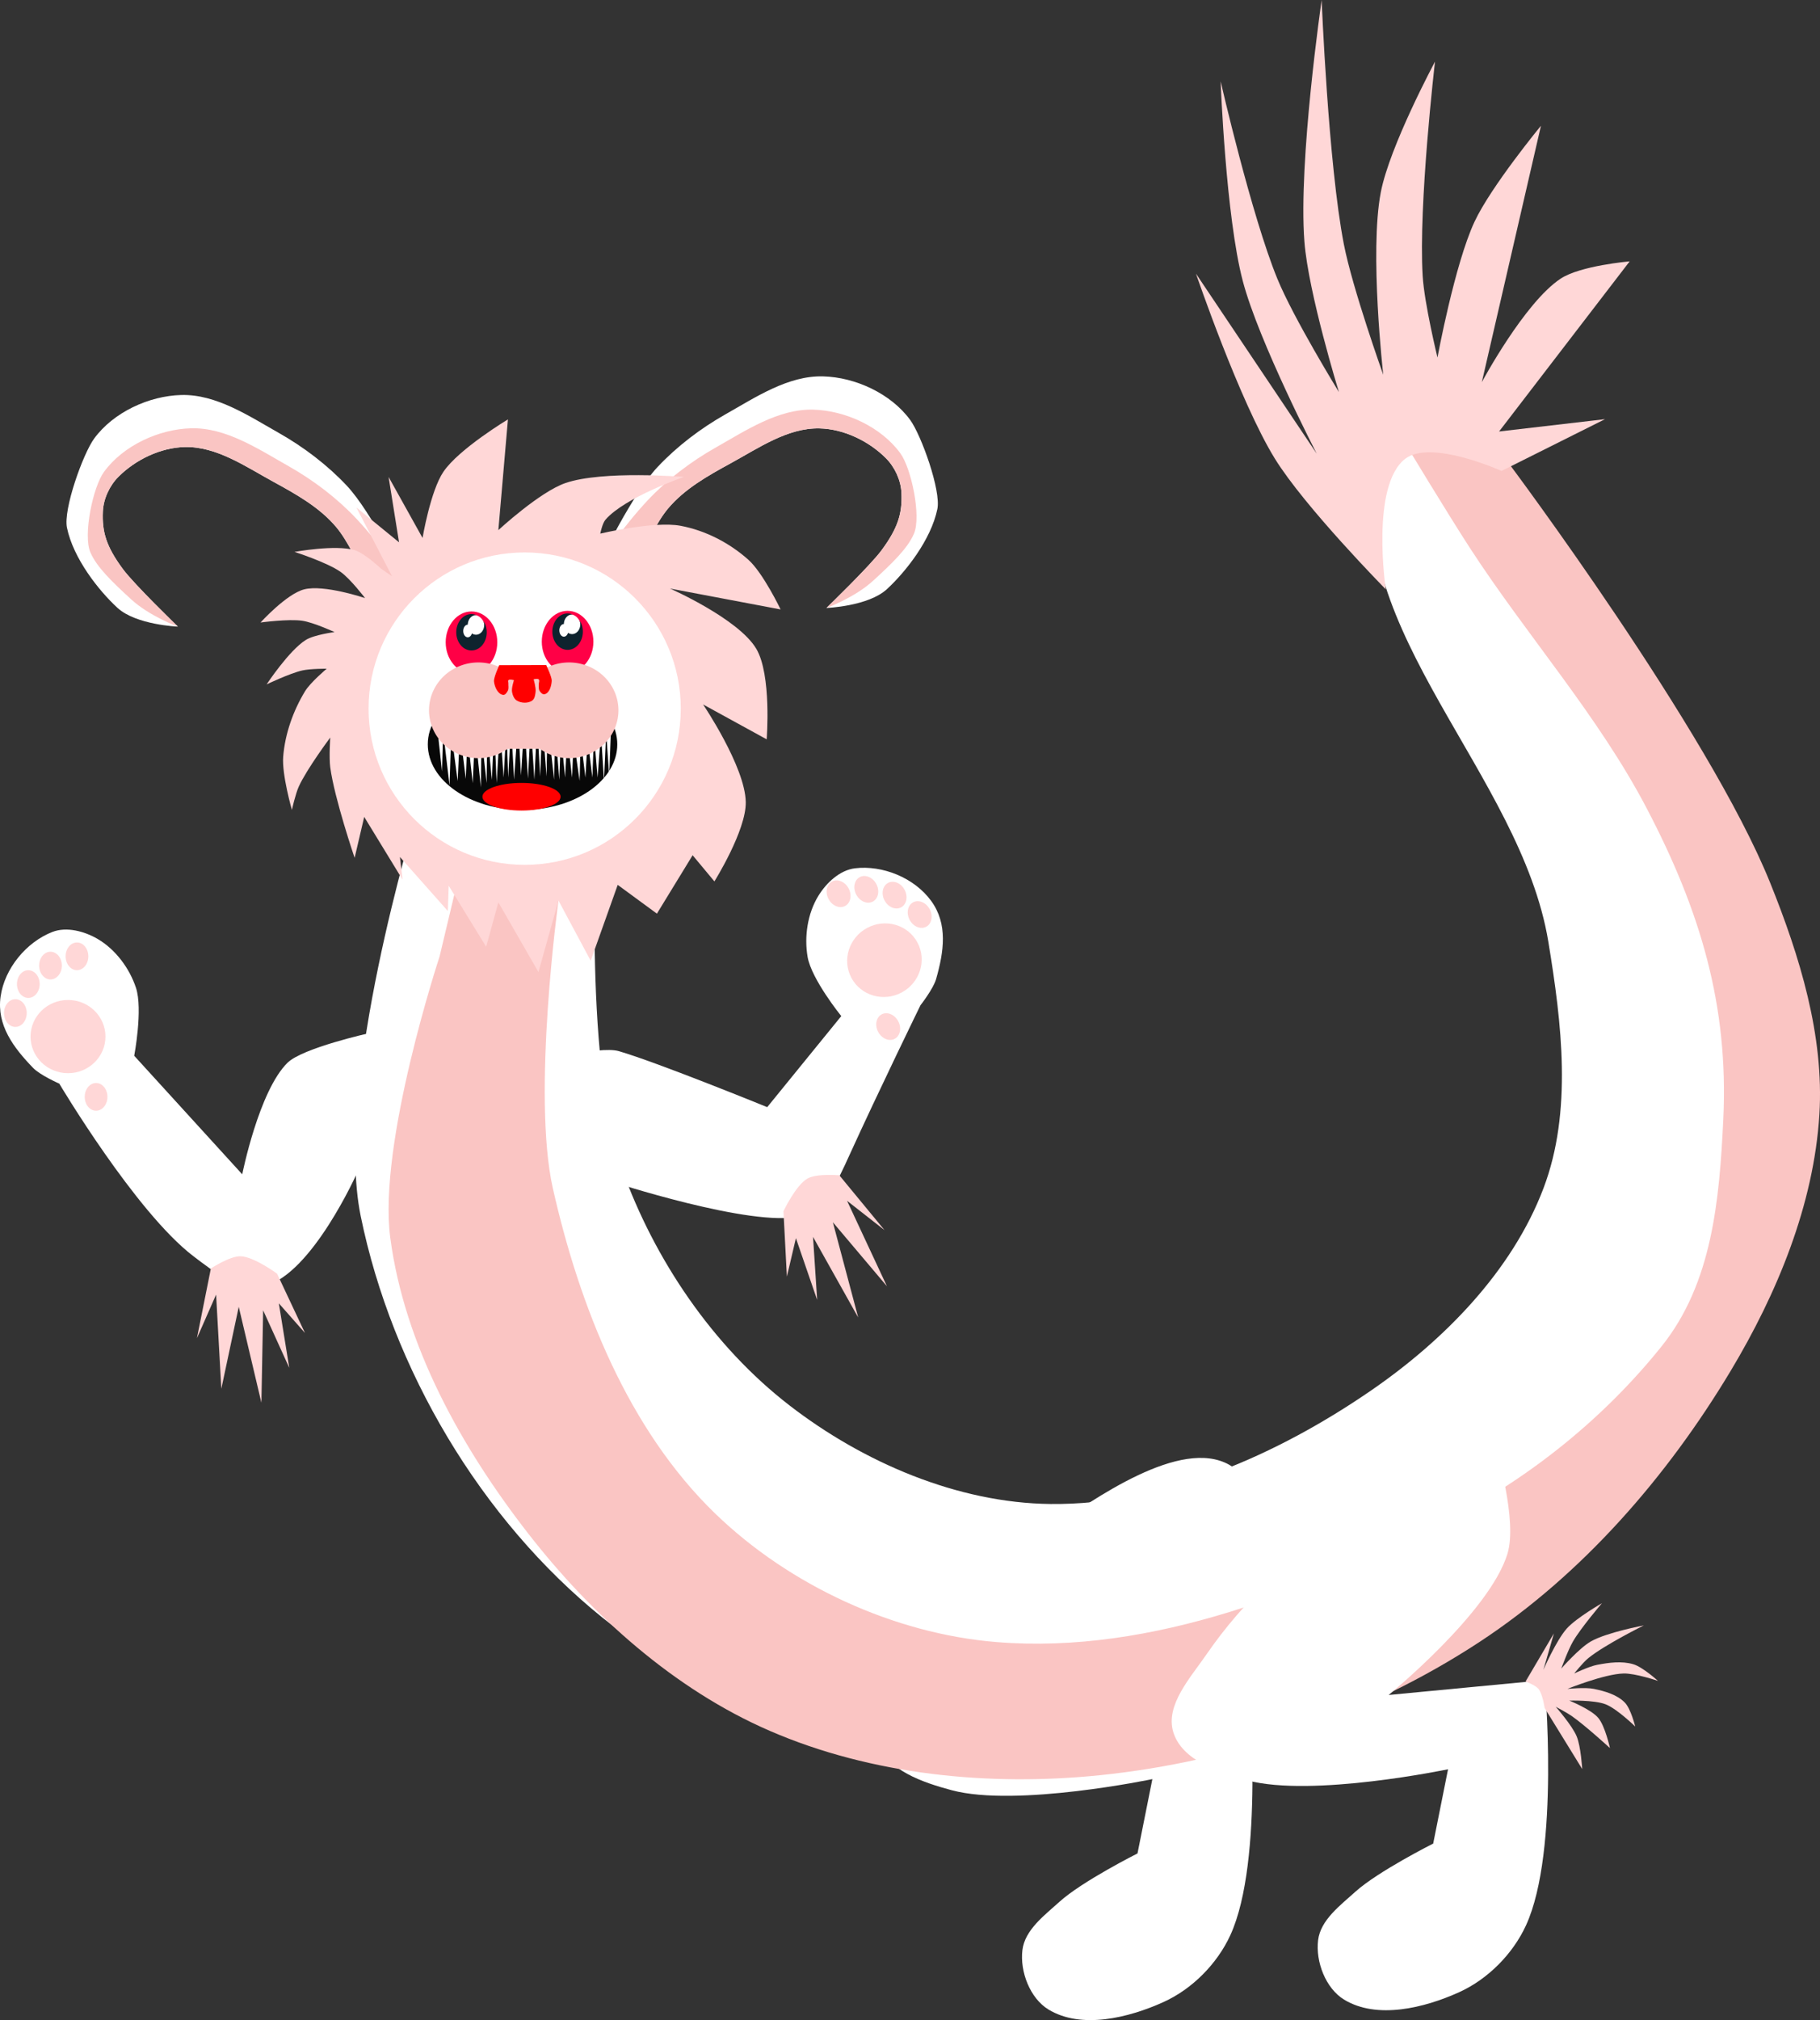 <?xml version="1.0" encoding="UTF-8" standalone="no"?>
<!-- Created with Inkscape (http://www.inkscape.org/) -->

<svg
   xmlns:dc="http://purl.org/dc/elements/1.1/"
   xmlns:cc="http://creativecommons.org/ns#"
   xmlns:rdf="http://www.w3.org/1999/02/22-rdf-syntax-ns#"
   xmlns:svg="http://www.w3.org/2000/svg"
   xmlns="http://www.w3.org/2000/svg"
   xmlns:sodipodi="http://sodipodi.sourceforge.net/DTD/sodipodi-0.dtd"
   xmlns:inkscape="http://www.inkscape.org/namespaces/inkscape"
   width="197.413mm"
   height="218.979mm"
   viewBox="0 0 197.413 218.979"
   version="1.1"
   id="svg8"
   inkscape:version="0.92.2 (unknown)"
   sodipodi:docname="falcor.svg">
  <rect x="0" y="0" width="197.413" height="218.979" fill="#333333" stroke="none"/>
  <defs
     id="defs2">
    <filter
       inkscape:label="Rough Canvas Painting"
       inkscape:menu="Bumps"
       inkscape:menu-tooltip="Painting canvas emboss effect"
       style="color-interpolation-filters:sRGB"
       id="filter1438">
      <feTurbulence
         numOctaves="5"
         baseFrequency="0.4"
         id="feTurbulence1410" />
      <feConvolveMatrix
         order="5 5"
         kernelMatrix="-4 0 0 0 -4 0 -2 0 -2 0 0 0 -10 0 0 0 -2 0 -2 0 -4 0 0 0 -4 "
         targetX="2"
         targetY="2"
         id="feConvolveMatrix1412" />
      <feConvolveMatrix
         order="3 3"
         kernelMatrix="2 0 2 0 -5 0 2 0 2 "
         targetX="1"
         targetY="1"
         id="feConvolveMatrix1414" />
      <feColorMatrix
         type="saturate"
         result="result1"
         id="feColorMatrix1416" />
      <feComposite
         in2="SourceGraphic"
         operator="arithmetic"
         k1="1.5"
         k2="0.5"
         k3="0.5"
         result="result2"
         id="feComposite1418"
         k4="0" />
      <feTurbulence
         baseFrequency="0.1"
         numOctaves="5"
         type="fractalNoise"
         result="result8"
         id="feTurbulence1420" />
      <feDisplacementMap
         scale="4"
         in2="result8"
         in="result2"
         id="feDisplacementMap1422"
         xChannelSelector="A"
         yChannelSelector="A" />
      <feBlend
         in2="result1"
         mode="normal"
         result="result4"
         id="feBlend1424" />
      <feColorMatrix
         type="luminanceToAlpha"
         id="feColorMatrix1426" />
      <feDiffuseLighting
         surfaceScale="7"
         diffuseConstant="1"
         result="result3"
         id="feDiffuseLighting1430">
        <feDistantLight
           azimuth="180"
           elevation="37"
           id="feDistantLight1428" />
      </feDiffuseLighting>
      <feComposite
         in2="result4"
         operator="arithmetic"
         k1="1.5"
         k3="0.5"
         result="result5"
         id="feComposite1432"
         k2="0"
         k4="0" />
      <feBlend
         in2="result3"
         mode="normal"
         result="result6"
         id="feBlend1434" />
      <feComposite
         in2="SourceGraphic"
         operator="in"
         result="result7"
         id="feComposite1436" />
    </filter>
  </defs>
  <sodipodi:namedview
     id="base"
     pagecolor="#bcbcbc"
     bordercolor="#666666"
     borderopacity="1.0"
     inkscape:pageopacity="0"
     inkscape:pageshadow="2"
     inkscape:zoom="0.7"
     inkscape:cx="394.04098"
     inkscape:cy="503.73442"
     inkscape:document-units="mm"
     inkscape:current-layer="layer1"
     showgrid="false"
     inkscape:snap-others="false"
     inkscape:object-nodes="false"
     inkscape:snap-nodes="false"
     inkscape:window-width="1358"
     inkscape:window-height="710"
     inkscape:window-x="0"
     inkscape:window-y="34"
     inkscape:window-maximized="0"
     fit-margin-top="0"
     fit-margin-left="0"
     fit-margin-right="0"
     fit-margin-bottom="0" />
  <g
     inkscape:label="Layer 1"
     inkscape:groupmode="layer"
     id="layer1"
     transform="translate(-35.713,-86.926)">
    <g
       id="g1592">
      <g
         id="g972">
        <path
           sodipodi:nodetypes="csccssssscsscc"
           inkscape:connector-curvature="0"
           id="path929"
           d="m 93.492,202.238 c 0,0 7.144,-2.006 9.346,-1.366 4.179,1.215 16.094,6.07 16.094,6.07 l 8.033,-9.87 c 0,0 -3.229,-3.985 -3.65,-6.406 -0.384,-2.21 -0.009,-4.716 1.164,-6.628 0.866,-1.413 2.328,-2.789 3.973,-2.988 2.973,-0.36 6.423,1.012 8.261,3.531 1.829,2.506 1.387,5.495 0.537,8.478 -0.302,1.06 -1.695,2.839 -1.695,2.839 0,0 -4.489,9.182 -7.763,16.373 -1.158,2.545 -2.598,5.814 -5.31,6.493 -5.125,1.283 -20.68,-3.825 -20.68,-3.825 z"
           style="fill:#ffffff;fill-opacity:1;fill-rule:evenodd;stroke:none;stroke-width:0.265px;stroke-linecap:butt;stroke-linejoin:miter;stroke-opacity:1" />
        <path
           sodipodi:nodetypes="cccccccccccsc"
           inkscape:connector-curvature="0"
           id="path931"
           d="m 126.753,214.328 4.905,5.948 -4.065,-3.181 4.323,9.262 -5.863,-6.935 2.747,10.322 -4.9,-8.738 0.449,6.836 -2.305,-6.698 -0.98,4.171 -0.372,-7.092 c 0,0 1.332,-2.814 2.605,-3.541 1.006,-0.575 3.457,-0.352 3.457,-0.352 z"
           style="fill:#ffd7d7;fill-opacity:1;fill-rule:evenodd;stroke:none;stroke-width:0.265px;stroke-linecap:butt;stroke-linejoin:miter;stroke-opacity:1" />
        <g
           id="g961"
           transform="translate(3.024,6.237)">
          <ellipse
             transform="matrix(-0.881,0.473,0.473,0.881,0,0)"
             style="opacity:1;fill:#ffd7d7;fill-opacity:1;stroke:none;stroke-width:0.301;stroke-linecap:round;stroke-linejoin:round;stroke-miterlimit:4;stroke-dasharray:none;stroke-dashoffset:0;stroke-opacity:1;paint-order:stroke markers fill"
             id="ellipse933"
             cx="-25.92"
             cy="223.65"
             rx="4.063"
             ry="3.969" />
          <ellipse
             transform="matrix(-0.881,0.473,0.473,0.881,0,0)"
             ry="1.503"
             rx="1.232"
             cy="221.097"
             cx="-31.629"
             id="ellipse935"
             style="opacity:1;fill:#ffd7d7;fill-opacity:1;stroke:none;stroke-width:0.195;stroke-linecap:round;stroke-linejoin:round;stroke-miterlimit:4;stroke-dasharray:none;stroke-dashoffset:0;stroke-opacity:1;paint-order:stroke markers fill" />
          <ellipse
             transform="matrix(-0.881,0.473,0.473,0.881,0,0)"
             style="opacity:1;fill:#ffd7d7;fill-opacity:1;stroke:none;stroke-width:0.195;stroke-linecap:round;stroke-linejoin:round;stroke-miterlimit:4;stroke-dasharray:none;stroke-dashoffset:0;stroke-opacity:1;paint-order:stroke markers fill"
             id="ellipse937"
             cx="-30.226"
             cy="217.957"
             rx="1.232"
             ry="1.503" />
          <ellipse
             transform="matrix(-0.881,0.473,0.473,0.881,0,0)"
             ry="1.503"
             rx="1.232"
             cy="215.952"
             cx="-27.82"
             id="ellipse939"
             style="opacity:1;fill:#ffd7d7;fill-opacity:1;stroke:none;stroke-width:0.195;stroke-linecap:round;stroke-linejoin:round;stroke-miterlimit:4;stroke-dasharray:none;stroke-dashoffset:0;stroke-opacity:1;paint-order:stroke markers fill" />
          <ellipse
             transform="matrix(-0.881,0.473,0.473,0.881,0,0)"
             style="opacity:1;fill:#ffd7d7;fill-opacity:1;stroke:none;stroke-width:0.195;stroke-linecap:round;stroke-linejoin:round;stroke-miterlimit:4;stroke-dasharray:none;stroke-dashoffset:0;stroke-opacity:1;paint-order:stroke markers fill"
             id="ellipse941"
             cx="-24.947"
             cy="214.95"
             rx="1.232"
             ry="1.503" />
          <ellipse
             transform="matrix(-0.881,0.473,0.473,0.881,0,0)"
             ry="1.503"
             rx="1.232"
             cy="230.184"
             cx="-22.876"
             id="ellipse943"
             style="opacity:1;fill:#ffd7d7;fill-opacity:1;stroke:none;stroke-width:0.195;stroke-linecap:round;stroke-linejoin:round;stroke-miterlimit:4;stroke-dasharray:none;stroke-dashoffset:0;stroke-opacity:1;paint-order:stroke markers fill" />
        </g>
      </g>
      <g
         transform="matrix(-1,0,0,1,180.363,-2.02)"
         id="g1022">
        <path
           sodipodi:nodetypes="csassszcsasssscc"
           inkscape:connector-curvature="0"
           id="path1018"
           d="m 79.564,149.778 c 0,0 -3.507,-7.3 -6.237,-10.205 -2.106,-2.242 -4.665,-4.185 -7.371,-5.717 -3.293,-1.864 -6.804,-4.209 -10.583,-4.111 -3.52,0.092 -7.372,1.881 -9.449,4.725 -1.204,1.647 -3.362,7.658 -2.949,9.656 0.693,3.355 3.462,6.839 5.481,8.693 2.019,1.854 6.55,2.033 6.55,2.033 0,0 -4.722,-4.557 -5.973,-6.25 -1.807,-2.445 -2.26,-4.029 -2.163,-6.223 0.061,-1.38 0.723,-2.804 1.701,-3.78 1.856,-1.852 4.56,-3.151 7.182,-3.213 3.45,-0.081 6.609,2.126 9.638,3.78 2.456,1.34 5.008,2.769 6.804,4.914 2.424,2.895 4.914,10.205 4.914,10.205 z"
           style="fill:#ffffff;fill-opacity:1;fill-rule:evenodd;stroke:none;stroke-width:0.265px;stroke-linecap:butt;stroke-linejoin:miter;stroke-opacity:1" />
        <path
           style="fill:#fac5c3;fill-opacity:1;fill-rule:evenodd;stroke:none;stroke-width:0.265px;stroke-linecap:butt;stroke-linejoin:miter;stroke-opacity:1"
           d="m 79.564,149.778 c 0,0 -2.437,-3.692 -5.168,-6.597 -2.106,-2.242 -4.665,-4.185 -7.371,-5.717 -3.293,-1.864 -6.804,-4.209 -10.583,-4.111 -3.52,0.092 -7.372,1.881 -9.449,4.725 -1.204,1.647 -2.283,6.845 -1.479,8.72 0.693,1.617 2.393,3.231 4.412,5.085 2.019,1.854 5.08,2.968 5.08,2.968 0,0 -4.722,-4.557 -5.973,-6.25 -1.807,-2.445 -2.26,-4.029 -2.163,-6.223 0.061,-1.38 0.723,-2.804 1.701,-3.78 1.856,-1.852 4.56,-3.151 7.182,-3.213 3.45,-0.081 6.609,2.126 9.638,3.78 2.456,1.34 5.008,2.769 6.804,4.914 2.424,2.895 4.914,10.205 4.914,10.205 z"
           id="path1020"
           inkscape:connector-curvature="0"
           sodipodi:nodetypes="csassszcsasssscc" />
      </g>
      <g
         id="g1016">
        <path
           style="fill:#ffffff;fill-opacity:1;fill-rule:evenodd;stroke:none;stroke-width:0.265px;stroke-linecap:butt;stroke-linejoin:miter;stroke-opacity:1"
           d="m 79.564,149.778 c 0,0 -3.507,-7.3 -6.237,-10.205 -2.106,-2.242 -4.665,-4.185 -7.371,-5.717 -3.293,-1.864 -6.804,-4.209 -10.583,-4.111 -3.52,0.092 -7.372,1.881 -9.449,4.725 -1.204,1.647 -3.362,7.658 -2.949,9.656 0.693,3.355 3.462,6.839 5.481,8.693 2.019,1.854 6.55,2.033 6.55,2.033 0,0 -4.722,-4.557 -5.973,-6.25 -1.807,-2.445 -2.26,-4.029 -2.163,-6.223 0.061,-1.38 0.723,-2.804 1.701,-3.78 1.856,-1.852 4.56,-3.151 7.182,-3.213 3.45,-0.081 6.609,2.126 9.638,3.78 2.456,1.34 5.008,2.769 6.804,4.914 2.424,2.895 4.914,10.205 4.914,10.205 z"
           id="path1010"
           inkscape:connector-curvature="0"
           sodipodi:nodetypes="csassszcsasssscc" />
        <path
           sodipodi:nodetypes="csassszcsasssscc"
           inkscape:connector-curvature="0"
           id="path1012"
           d="m 79.564,149.778 c 0,0 -2.437,-3.692 -5.168,-6.597 -2.106,-2.242 -4.665,-4.185 -7.371,-5.717 -3.293,-1.864 -6.804,-4.209 -10.583,-4.111 -3.52,0.092 -7.372,1.881 -9.449,4.725 -1.204,1.647 -2.283,6.845 -1.479,8.72 0.693,1.617 2.393,3.231 4.412,5.085 2.019,1.854 5.08,2.968 5.08,2.968 0,0 -4.722,-4.557 -5.973,-6.25 -1.807,-2.445 -2.26,-4.029 -2.163,-6.223 0.061,-1.38 0.723,-2.804 1.701,-3.78 1.856,-1.852 4.56,-3.151 7.182,-3.213 3.45,-0.081 6.609,2.126 9.638,3.78 2.456,1.34 5.008,2.769 6.804,4.914 2.424,2.895 4.914,10.205 4.914,10.205 z"
           style="fill:#fac5c3;fill-opacity:1;fill-rule:evenodd;stroke:none;stroke-width:0.265px;stroke-linecap:butt;stroke-linejoin:miter;stroke-opacity:1" />
      </g>
      <g
         transform="translate(-32.072,1.069)"
         id="g1000">
        <path
           sodipodi:nodetypes="ssssccsssssccsss"
           inkscape:connector-curvature="0"
           id="path996"
           d="m 181.504,251.733 c -5.709,3.929 -10.977,8.786 -14.901,14.498 -1.737,2.528 -4.516,5.523 -3.625,8.457 0.93,3.064 4.96,4.411 8.055,5.236 7.016,1.87 21.747,-1.208 21.747,-1.208 l -1.611,8.055 c 0,0 -5.997,3.013 -8.457,5.235 -1.634,1.476 -3.76,3.05 -4.027,5.236 -0.284,2.327 0.817,5.224 2.819,6.444 3.562,2.169 8.685,0.914 12.485,-0.805 3.113,-1.409 5.823,-4.144 7.249,-7.249 3.708,-8.075 2.014,-26.58 2.014,-26.58 l -16.915,1.611 c 0,0 10.938,-8.926 12.887,-15.304 1.105,-3.615 5.2,-8.847 1.91,-10.71 -5.279,-2.988 -14.633,3.646 -19.63,7.085 z"
           style="fill:#ffffff;fill-opacity:1;fill-rule:evenodd;stroke:none;stroke-width:0.199px;stroke-linecap:butt;stroke-linejoin:miter;stroke-opacity:1" />
        <path
           sodipodi:nodetypes="cccscscscscsscscsscscscscsccac"
           inkscape:connector-curvature="0"
           id="path998"
           d="m 201.187,269.204 3.074,-5.212 -1.136,3.942 c 0,0 1.393,-3.2 2.539,-4.477 1.045,-1.164 3.809,-2.74 3.809,-2.74 0,0 -2.267,2.646 -3.14,4.143 -0.538,0.922 -1.27,2.94 -1.27,2.94 0,0 1.947,-2.222 3.207,-2.94 1.739,-0.99 5.746,-1.737 5.746,-1.737 0,0 -4.204,2.079 -6.014,3.541 -0.588,0.476 -1.537,1.67 -1.537,1.67 0,0 1.607,-0.77 2.472,-0.935 1.291,-0.247 2.682,-0.441 3.942,-0.067 1.03,0.306 2.673,1.804 2.673,1.804 0,0 -2.467,-0.838 -3.742,-0.802 -2.101,0.06 -6.08,1.67 -6.08,1.67 0,0 1.936,-0.197 2.873,0 1.191,0.25 2.482,0.608 3.341,1.47 0.669,0.671 1.136,2.606 1.136,2.606 0,0 -1.962,-1.919 -3.207,-2.405 -1.23,-0.481 -3.942,-0.401 -3.942,-0.401 0,0 2.354,0.94 3.14,1.871 0.756,0.894 1.27,3.274 1.27,3.274 0,0 -2.666,-2.441 -4.143,-3.474 -0.548,-0.383 -1.737,-1.002 -1.737,-1.002 0,0 1.771,1.997 2.272,3.207 0.458,1.106 0.601,3.541 0.601,3.541 l -4.076,-6.615 c 0,0 -0.211,-1.508 -0.668,-2.071 -0.34,-0.418 -1.403,-0.802 -1.403,-0.802 z"
           style="fill:#ffd7d7;fill-opacity:1;fill-rule:evenodd;stroke:none;stroke-width:0.265px;stroke-linecap:butt;stroke-linejoin:miter;stroke-opacity:1" />
      </g>
      <path
         sodipodi:nodetypes="ccsssssscsssssssc"
         inkscape:connector-curvature="0"
         id="path899"
         d="m 100.493,175.526 -19.644,-0.134 c 0,0 -8.939,29.07 -6.01,43.367 3.398,16.579 13.016,32.87 26.189,43.496 12.455,10.048 29.439,15.062 45.436,15.502 16.466,0.453 33.806,-4.321 47.574,-13.363 15.351,-10.083 28.104,-25.64 34.745,-42.763 3.356,-8.653 3.955,-18.818 1.604,-27.796 -6.275,-23.954 -33.857,-62.07 -40.09,-62.541 -2.64,-0.222 -4.83,3.282 -5.345,5.88 -3.574,18.023 15.725,33.72 18.709,51.85 1.447,8.792 2.632,18.398 -0.535,26.727 -3.413,8.978 -10.793,16.476 -18.709,21.916 -10.125,6.959 -22.46,12.422 -34.745,12.294 -10.093,-0.105 -20.342,-4.521 -28.331,-10.691 -8.295,-6.407 -14.648,-15.788 -18.174,-25.658 -4.282,-11.984 -2.673,-38.086 -2.673,-38.086 z"
         style="fill:#ffffff;fill-rule:evenodd;stroke:none;stroke-width:0.265px;stroke-linecap:butt;stroke-linejoin:miter;stroke-opacity:1" />
      <path
         sodipodi:nodetypes="cssssssssccssssssssccc"
         inkscape:connector-curvature="0"
         id="path978"
         d="m 96.289,184.552 c 0,0 -2.898,21.052 -0.607,31.198 2.896,12.825 8.178,26.15 17.64,35.28 8.033,7.751 19.343,12.991 30.469,13.898 16.931,1.38 34.065,-5.606 49.178,-13.363 8.789,-4.512 16.807,-11 22.985,-18.709 5.482,-6.84 6.259,-15.834 6.682,-24.589 0.598,-12.394 -2.534,-22.68 -8.285,-33.676 -5.291,-10.116 -13.03,-18.753 -19.243,-28.331 -2.395,-3.692 -6.949,-11.225 -6.949,-11.225 l 11.225,2.138 c 0,0 21.651,28.885 28.331,45.436 3.204,7.94 5.874,16.578 5.345,25.123 -0.606,9.786 -4.577,19.389 -9.622,27.796 -6.877,11.46 -16.084,22.073 -27.261,29.4 -12.16,7.97 -26.696,12.954 -41.16,14.433 -11.983,1.225 -24.763,-0.02 -35.814,-4.811 -10.341,-4.483 -19.27,-12.488 -26.192,-21.382 -7.246,-9.31 -13.42,-20.377 -14.967,-32.072 -1.352,-10.222 5.345,-30.469 5.345,-30.469 l 2.673,-11.225 z"
         style="fill:#fac5c3;fill-opacity:1;fill-rule:evenodd;stroke:none;stroke-width:0.265px;stroke-linecap:butt;stroke-linejoin:miter;stroke-opacity:1" />
      <g
         id="g927">
        <path
           style="fill:#ffffff;fill-opacity:1;fill-rule:evenodd;stroke:none;stroke-width:0.265px;stroke-linecap:butt;stroke-linejoin:miter;stroke-opacity:1"
           d="m 75.784,198.915 c 0,0 -7.244,1.608 -8.882,3.213 -3.109,3.045 -4.914,12.095 -4.914,12.095 L 50.271,201.372 c 0,0 0.962,-5.038 0.189,-7.371 -0.706,-2.129 -2.221,-4.16 -4.158,-5.292 -1.431,-0.836 -3.37,-1.358 -4.914,-0.756 -2.79,1.088 -5.183,3.927 -5.612,7.015 -0.427,3.073 1.375,5.498 3.533,7.726 0.767,0.791 2.835,1.701 2.835,1.701 0,0 8.269,13.919 14.552,18.71 2.224,1.695 5.037,3.896 7.749,3.213 5.123,-1.291 10.016,-12.284 10.016,-12.284 z"
           id="path901"
           inkscape:connector-curvature="0"
           sodipodi:nodetypes="csccssssscsscc" />
        <path
           style="fill:#ffd7d7;fill-opacity:1;fill-rule:evenodd;stroke:none;stroke-width:0.265px;stroke-linecap:butt;stroke-linejoin:miter;stroke-opacity:1"
           d="m 58.586,224.429 -1.512,7.56 2.079,-4.725 0.567,10.205 1.89,-8.882 2.457,10.394 0.189,-10.016 2.835,6.237 -1.134,-6.993 2.835,3.213 -3.024,-6.426 c 0,0 -2.504,-1.85 -3.969,-1.89 -1.158,-0.031 -3.213,1.323 -3.213,1.323 z"
           id="path903"
           inkscape:connector-curvature="0"
           sodipodi:nodetypes="cccccccccccsc" />
        <ellipse
           style="opacity:1;fill:#ffd7d7;fill-opacity:1;stroke:none;stroke-width:0.301;stroke-linecap:round;stroke-linejoin:round;stroke-miterlimit:4;stroke-dasharray:none;stroke-dashoffset:0;stroke-opacity:1;paint-order:stroke markers fill"
           id="path905"
           cx="43.089"
           cy="199.293"
           rx="4.063"
           ry="3.969" />
        <ellipse
           ry="1.503"
           rx="1.232"
           cy="196.741"
           cx="37.38"
           id="ellipse909"
           style="opacity:1;fill:#ffd7d7;fill-opacity:1;stroke:none;stroke-width:0.195;stroke-linecap:round;stroke-linejoin:round;stroke-miterlimit:4;stroke-dasharray:none;stroke-dashoffset:0;stroke-opacity:1;paint-order:stroke markers fill" />
        <ellipse
           style="opacity:1;fill:#ffd7d7;fill-opacity:1;stroke:none;stroke-width:0.195;stroke-linecap:round;stroke-linejoin:round;stroke-miterlimit:4;stroke-dasharray:none;stroke-dashoffset:0;stroke-opacity:1;paint-order:stroke markers fill"
           id="ellipse911"
           cx="38.784"
           cy="193.6"
           rx="1.232"
           ry="1.503" />
        <ellipse
           ry="1.503"
           rx="1.232"
           cy="191.596"
           cx="41.189"
           id="ellipse913"
           style="opacity:1;fill:#ffd7d7;fill-opacity:1;stroke:none;stroke-width:0.195;stroke-linecap:round;stroke-linejoin:round;stroke-miterlimit:4;stroke-dasharray:none;stroke-dashoffset:0;stroke-opacity:1;paint-order:stroke markers fill" />
        <ellipse
           style="opacity:1;fill:#ffd7d7;fill-opacity:1;stroke:none;stroke-width:0.195;stroke-linecap:round;stroke-linejoin:round;stroke-miterlimit:4;stroke-dasharray:none;stroke-dashoffset:0;stroke-opacity:1;paint-order:stroke markers fill"
           id="ellipse915"
           cx="44.062"
           cy="190.593"
           rx="1.232"
           ry="1.503" />
        <ellipse
           ry="1.503"
           rx="1.232"
           cy="205.828"
           cx="46.134"
           id="ellipse917"
           style="opacity:1;fill:#ffd7d7;fill-opacity:1;stroke:none;stroke-width:0.195;stroke-linecap:round;stroke-linejoin:round;stroke-miterlimit:4;stroke-dasharray:none;stroke-dashoffset:0;stroke-opacity:1;paint-order:stroke markers fill" />
      </g>
      <g
         id="g994">
        <path
           style="fill:#ffffff;fill-opacity:1;fill-rule:evenodd;stroke:none;stroke-width:0.199px;stroke-linecap:butt;stroke-linejoin:miter;stroke-opacity:1"
           d="m 181.504,251.733 c -5.709,3.929 -10.977,8.786 -14.901,14.498 -1.737,2.528 -4.516,5.523 -3.625,8.457 0.93,3.064 4.96,4.411 8.055,5.236 7.016,1.87 21.747,-1.208 21.747,-1.208 l -1.611,8.055 c 0,0 -5.997,3.013 -8.457,5.235 -1.634,1.476 -3.76,3.05 -4.027,5.236 -0.284,2.327 0.817,5.224 2.819,6.444 3.562,2.169 8.685,0.914 12.485,-0.805 3.113,-1.409 5.823,-4.144 7.249,-7.249 3.708,-8.075 2.014,-26.58 2.014,-26.58 l -16.915,1.611 c 0,0 10.938,-8.926 12.887,-15.304 1.105,-3.615 -1.208,-11.276 -1.208,-11.276 0,0 -11.515,4.212 -16.512,7.652 z"
           id="path976"
           inkscape:connector-curvature="0"
           sodipodi:nodetypes="ssssccsssssccscs" />
        <path
           style="fill:#ffd7d7;fill-opacity:1;fill-rule:evenodd;stroke:none;stroke-width:0.265px;stroke-linecap:butt;stroke-linejoin:miter;stroke-opacity:1"
           d="m 201.187,269.204 3.074,-5.212 -1.136,3.942 c 0,0 1.393,-3.2 2.539,-4.477 1.045,-1.164 3.809,-2.74 3.809,-2.74 0,0 -2.267,2.646 -3.14,4.143 -0.538,0.922 -1.27,2.94 -1.27,2.94 0,0 1.947,-2.222 3.207,-2.94 1.739,-0.99 5.746,-1.737 5.746,-1.737 0,0 -4.204,2.079 -6.014,3.541 -0.588,0.476 -1.537,1.67 -1.537,1.67 0,0 1.607,-0.77 2.472,-0.935 1.291,-0.247 2.682,-0.441 3.942,-0.067 1.03,0.306 2.673,1.804 2.673,1.804 0,0 -2.467,-0.838 -3.742,-0.802 -2.101,0.06 -6.08,1.67 -6.08,1.67 0,0 1.936,-0.197 2.873,0 1.191,0.25 2.482,0.608 3.341,1.47 0.669,0.671 1.136,2.606 1.136,2.606 0,0 -1.962,-1.919 -3.207,-2.405 -1.23,-0.481 -3.942,-0.401 -3.942,-0.401 0,0 2.354,0.94 3.14,1.871 0.756,0.894 1.27,3.274 1.27,3.274 0,0 -2.666,-2.441 -4.143,-3.474 -0.548,-0.383 -1.737,-1.002 -1.737,-1.002 0,0 1.771,1.997 2.272,3.207 0.458,1.106 0.601,3.541 0.601,3.541 l -4.076,-6.615 c 0,0 -0.211,-1.508 -0.668,-2.071 -0.34,-0.418 -1.403,-0.802 -1.403,-0.802 z"
           id="path980"
           inkscape:connector-curvature="0"
           sodipodi:nodetypes="cccscscscscsscscsscscscscsccac" />
      </g>
      <path
         sodipodi:nodetypes="csccscscscscscscsccsccccsc"
         inkscape:connector-curvature="0"
         id="path974"
         d="m 186.02,150.804 c 0,0 -8.77,-8.896 -12.027,-14.165 -3.819,-6.179 -8.553,-20.045 -8.553,-20.045 l 13.096,19.511 c 0,0 -6.288,-12.148 -8.018,-18.709 -1.851,-7.021 -2.405,-21.649 -2.405,-21.649 0,0 3.335,14.519 6.147,21.382 1.768,4.316 6.682,12.294 6.682,12.294 0,0 -3.312,-10.744 -3.742,-16.303 -0.675,-8.727 1.871,-26.192 1.871,-26.192 0,0 0.716,17.766 2.405,26.46 0.941,4.842 4.276,14.165 4.276,14.165 0,0 -1.512,-13.303 -0.267,-19.778 0.965,-5.02 5.88,-14.165 5.88,-14.165 0,0 -1.811,15.503 -1.336,23.252 0.183,2.983 1.604,8.82 1.604,8.82 0,0 1.865,-10.096 4.009,-14.7 1.784,-3.831 7.216,-10.424 7.216,-10.424 l -6.414,27.796 c 0,0 4.624,-8.638 8.553,-11.225 2.147,-1.414 7.484,-1.871 7.484,-1.871 l -14.165,18.442 11.493,-1.336 -11.225,5.613 c 0,0 -7.628,-3.447 -10.424,-1.336 -3.811,2.877 -2.138,14.165 -2.138,14.165 z"
         style="fill:#ffd7d7;fill-opacity:1;fill-rule:evenodd;stroke:none;stroke-width:0.265px;stroke-linecap:butt;stroke-linejoin:miter;stroke-opacity:1" />
      <path
         sodipodi:nodetypes="cscscssccsccscccccccccccccccscscsscscscscscscsccccccscc"
         inkscape:connector-curvature="0"
         id="path853"
         d="m 89.769,144.392 c 0,0 4.475,-4.139 7.276,-5.103 4.056,-1.396 12.851,-0.661 12.851,-0.661 0,0 -6.387,2.194 -8.504,4.63 -0.353,0.406 -0.567,1.512 -0.567,1.512 0,0 5.83,-1.381 8.693,-0.85 2.701,0.5 5.322,1.855 7.371,3.685 1.596,1.426 3.496,5.386 3.496,5.386 l -12.001,-2.268 c 0,0 7.406,3.257 9.355,6.52 1.691,2.831 1.134,9.827 1.134,9.827 l -6.898,-3.78 c 0,0 4.561,6.733 4.63,10.583 0.055,3.082 -3.402,8.599 -3.402,8.599 l -2.362,-2.835 -3.874,6.331 -4.252,-3.118 -2.929,8.221 -3.496,-6.52 -2.173,7.749 -4.347,-7.56 -1.323,4.819 -4.063,-6.615 -0.094,2.74 -5.197,-5.859 0.283,2.457 -4.158,-6.804 -1.039,4.441 c 0,0 -2.201,-6.464 -2.646,-9.827 -0.14,-1.062 0,-3.213 0,-3.213 0,0 -2.528,3.385 -3.402,5.292 -0.37,0.806 -0.756,2.551 -0.756,2.551 0,0 -1.1,-3.823 -0.945,-5.764 0.198,-2.482 1.074,-4.956 2.362,-7.087 0.588,-0.972 2.362,-2.457 2.362,-2.457 0,0 -1.783,-0.005 -2.646,0.189 -1.352,0.305 -3.874,1.512 -3.874,1.512 0,0 2.434,-3.687 4.252,-4.819 0.915,-0.57 3.118,-0.85 3.118,-0.85 0,0 -2.275,-1.046 -3.496,-1.228 -1.497,-0.223 -4.536,0.189 -4.536,0.189 0,0 2.81,-3.094 4.725,-3.591 2.156,-0.56 6.615,0.945 6.615,0.945 0,0 -1.59,-2.089 -2.646,-2.835 -1.487,-1.049 -5.008,-2.173 -5.008,-2.173 0,0 4.437,-0.813 6.52,-0.189 1.105,0.331 2.835,1.984 2.835,1.984 l 1.228,0.85 -3.874,-7.465 4.63,3.78 -1.134,-7.087 3.685,6.615 c 0,0 0.855,-5.106 2.268,-7.182 1.689,-2.481 6.993,-5.67 6.993,-5.67 z"
         style="fill:#ffd7d7;fill-opacity:1;fill-rule:evenodd;stroke:none;stroke-width:0.265px;stroke-linecap:butt;stroke-linejoin:miter;stroke-opacity:1" />
      <circle
         r="16.933"
         cy="163.744"
         cx="92.623"
         id="path815"
         style="opacity:1;fill:#ffffff;fill-opacity:1;stroke:none;stroke-width:2.286;stroke-linecap:round;stroke-linejoin:round;stroke-miterlimit:4;stroke-dasharray:none;stroke-dashoffset:0;stroke-opacity:1;paint-order:stroke markers fill" />
      <ellipse
         ry="7.111"
         rx="10.276"
         cy="167.614"
         cx="92.392"
         id="path895"
         style="opacity:1;fill:#080808;fill-opacity:1;stroke:none;stroke-width:0.265;stroke-linecap:round;stroke-linejoin:round;stroke-miterlimit:4;stroke-dasharray:none;stroke-dashoffset:0;stroke-opacity:1;paint-order:stroke markers fill" />
      <ellipse
         style="opacity:1;fill:#ff0000;fill-opacity:1;stroke:none;stroke-width:0.078;stroke-linecap:round;stroke-linejoin:round;stroke-miterlimit:4;stroke-dasharray:none;stroke-dashoffset:0;stroke-opacity:1;paint-order:stroke markers fill"
         id="ellipse897"
         cx="92.28"
         cy="173.293"
         rx="4.241"
         ry="1.498" />
      <g
         id="g1517">
        <g
           id="g875">
          <ellipse
             ry="3.341"
             rx="2.799"
             cy="156.55"
             cx="86.855"
             id="path817"
             style="opacity:1;fill:#ff0046;fill-opacity:1;stroke:none;stroke-width:4.291;stroke-linecap:round;stroke-linejoin:round;stroke-miterlimit:4;stroke-dasharray:none;stroke-dashoffset:0;stroke-opacity:1;paint-order:stroke markers fill" />
          <g
             id="g863">
            <ellipse
               style="opacity:1;fill:#ffffff;fill-opacity:1;stroke:none;stroke-width:0.265;stroke-linecap:round;stroke-linejoin:round;stroke-miterlimit:4;stroke-dasharray:none;stroke-dashoffset:0;stroke-opacity:1;paint-order:stroke markers fill"
               id="path859"
               cx="87.1"
               cy="155.102"
               rx="1.236"
               ry="1.52" />
            <path
               style="opacity:1;fill:#0e232e;fill-opacity:1;stroke:none;stroke-width:2.535;stroke-linecap:round;stroke-linejoin:round;stroke-miterlimit:4;stroke-dasharray:none;stroke-dashoffset:0;stroke-opacity:1;paint-order:stroke markers fill"
               d="m 86.856,153.492 a 1.654,1.974 0 0 0 -1.654,1.974 1.654,1.974 0 0 0 1.654,1.974 1.654,1.974 0 0 0 1.654,-1.974 1.654,1.974 0 0 0 -0.349,-1.212 0.891,1.063 0 0 1 0.071,0.413 0.891,1.063 0 0 1 -0.891,1.063 0.891,1.063 0 0 1 -0.439,-0.139 0.49,0.684 0 0 1 -0.452,0.419 0.49,0.684 0 0 1 -0.49,-0.684 0.49,0.684 0 0 1 0.49,-0.684 0.49,0.684 0 0 1 0.002,0 0.891,1.063 0 0 1 0.889,-1.037 0.891,1.063 0 0 1 0.066,0.004 1.654,1.974 0 0 0 -0.55,-0.115 z"
               id="ellipse819"
               inkscape:connector-curvature="0" />
          </g>
        </g>
        <g
           id="g885"
           transform="translate(10.424,-0.067)">
          <ellipse
             style="opacity:1;fill:#ff0046;fill-opacity:1;stroke:none;stroke-width:4.291;stroke-linecap:round;stroke-linejoin:round;stroke-miterlimit:4;stroke-dasharray:none;stroke-dashoffset:0;stroke-opacity:1;paint-order:stroke markers fill"
             id="ellipse877"
             cx="86.855"
             cy="156.55"
             rx="2.799"
             ry="3.341" />
          <g
             id="g883">
            <ellipse
               ry="1.52"
               rx="1.236"
               cy="155.102"
               cx="87.1"
               id="ellipse879"
               style="opacity:1;fill:#ffffff;fill-opacity:1;stroke:none;stroke-width:0.265;stroke-linecap:round;stroke-linejoin:round;stroke-miterlimit:4;stroke-dasharray:none;stroke-dashoffset:0;stroke-opacity:1;paint-order:stroke markers fill" />
            <path
               inkscape:connector-curvature="0"
               id="path881"
               d="m 86.856,153.492 a 1.654,1.974 0 0 0 -1.654,1.974 1.654,1.974 0 0 0 1.654,1.974 1.654,1.974 0 0 0 1.654,-1.974 1.654,1.974 0 0 0 -0.349,-1.212 0.891,1.063 0 0 1 0.071,0.413 0.891,1.063 0 0 1 -0.891,1.063 0.891,1.063 0 0 1 -0.439,-0.139 0.49,0.684 0 0 1 -0.452,0.419 0.49,0.684 0 0 1 -0.49,-0.684 0.49,0.684 0 0 1 0.49,-0.684 0.49,0.684 0 0 1 0.002,0 0.891,1.063 0 0 1 0.889,-1.037 0.891,1.063 0 0 1 0.066,0.004 1.654,1.974 0 0 0 -0.55,-0.115 z"
               style="opacity:1;fill:#0e232e;fill-opacity:1;stroke:none;stroke-width:2.535;stroke-linecap:round;stroke-linejoin:round;stroke-miterlimit:4;stroke-dasharray:none;stroke-dashoffset:0;stroke-opacity:1;paint-order:stroke markers fill" />
          </g>
        </g>
        <g
           id="g1500">
          <path
             sodipodi:nodetypes="cccccccccccccccccccccccccccccccccccccccccccccccccccccccccc"
             inkscape:connector-curvature="0"
             id="path891"
             d="m 83.277,167.047 0.378,3.498 0.126,-4.314 0.692,5.829 0.189,-5.713 0.692,5.246 0.252,-5.363 0.629,5.13 0.189,-4.663 0.566,5.13 0.252,-5.596 0.629,6.05 0.063,-5.583 0.566,5.117 0.063,-5.583 0.504,5.233 0.252,-5.816 0.267,6.15 0.362,-6.15 0.393,5.567 0.299,-5.451 0.205,5.451 0.299,-5.917 0.33,6.15 0.425,-6.15 0.33,5.684 0.362,-5.8 0.393,6.15 0.299,-5.917 0.393,6.034 0.299,-6.15 0.33,5.8 0.236,-6.034 0.456,6.034 0.11,-6.15 0.708,6.5 0.11,-5.684 0.456,5.684 0.173,-4.868 0.456,4.635 0.236,-4.518 0.519,4.518 0.173,-4.168 0.645,4.518 0.11,-4.635 0.519,4.285 0.236,-4.168 0.519,4.168 0.173,-4.635 0.393,4.635 0.362,-4.868 0.33,5.217 0.236,-5.217 0.33,4.635 0.236,-6.034 -8.246,-1.166 -9.63,1.282 z"
             style="fill:#ffffff;fill-opacity:1;fill-rule:evenodd;stroke:none;stroke-width:0.48px;stroke-linecap:butt;stroke-linejoin:miter;stroke-opacity:1" />
          <g
             id="g1494">
            <path
               style="opacity:1;fill:#fac5c3;fill-opacity:1;stroke:none;stroke-width:1.002;stroke-linecap:round;stroke-linejoin:round;stroke-miterlimit:4;stroke-dasharray:none;stroke-dashoffset:0;stroke-opacity:1;paint-order:stroke markers fill"
               d="m 330.572,599.008 a 20.203,19.572 0 0 0 -20.203,19.572 20.203,19.572 0 0 0 20.203,19.572 20.203,19.572 0 0 0 11.99,-3.848 h 13.145 a 20.203,19.572 0 0 0 11.988,3.848 20.203,19.572 0 0 0 20.203,-19.572 20.203,19.572 0 0 0 -20.203,-19.572 20.203,19.572 0 0 0 -18.57,11.879 20.203,19.572 0 0 0 -18.553,-11.879 z"
               transform="scale(0.265)"
               id="path849"
               inkscape:connector-curvature="0" />
            <path
               style="fill:#ff0000;fill-opacity:1;fill-rule:evenodd;stroke:none;stroke-width:0.265;stroke-linecap:round;stroke-linejoin:round;stroke-miterlimit:4;stroke-dasharray:none;stroke-opacity:1"
               d="m 89.867,159.032 5.09,-0.012 c 0,0 0.622,1.298 0.602,1.698 -0.028,0.552 -0.239,1.332 -0.776,1.465 -0.214,0.053 -0.436,-0.182 -0.548,-0.373 -0.141,-0.241 -0.072,-0.834 -0.072,-0.834 0,0 0.087,-0.301 -0.006,-0.395 -0.132,-0.134 -0.564,-0.014 -0.564,-0.014 0,0 0.263,0.881 0.217,1.327 -0.036,0.35 -0.09,0.785 -0.38,0.984 -0.453,0.31 -1.174,0.278 -1.647,0 -0.314,-0.185 -0.469,-0.597 -0.531,-0.956 -0.073,-0.42 0.209,-1.26 0.209,-1.26 0,0 -0.446,-0.148 -0.589,-0.014 -0.086,0.08 -0.01,0.234 -0.017,0.351 -0.014,0.261 0.064,0.547 -0.05,0.783 -0.101,0.21 -0.286,0.497 -0.517,0.47 -0.586,-0.07 -0.937,-0.878 -0.992,-1.465 -0.042,-0.444 0.57,-1.755 0.57,-1.755 z"
               id="path847"
               inkscape:connector-curvature="0"
               sodipodi:nodetypes="ccssscscsssscsssssc" />
          </g>
        </g>
      </g>
    </g>
  </g>
</svg>
